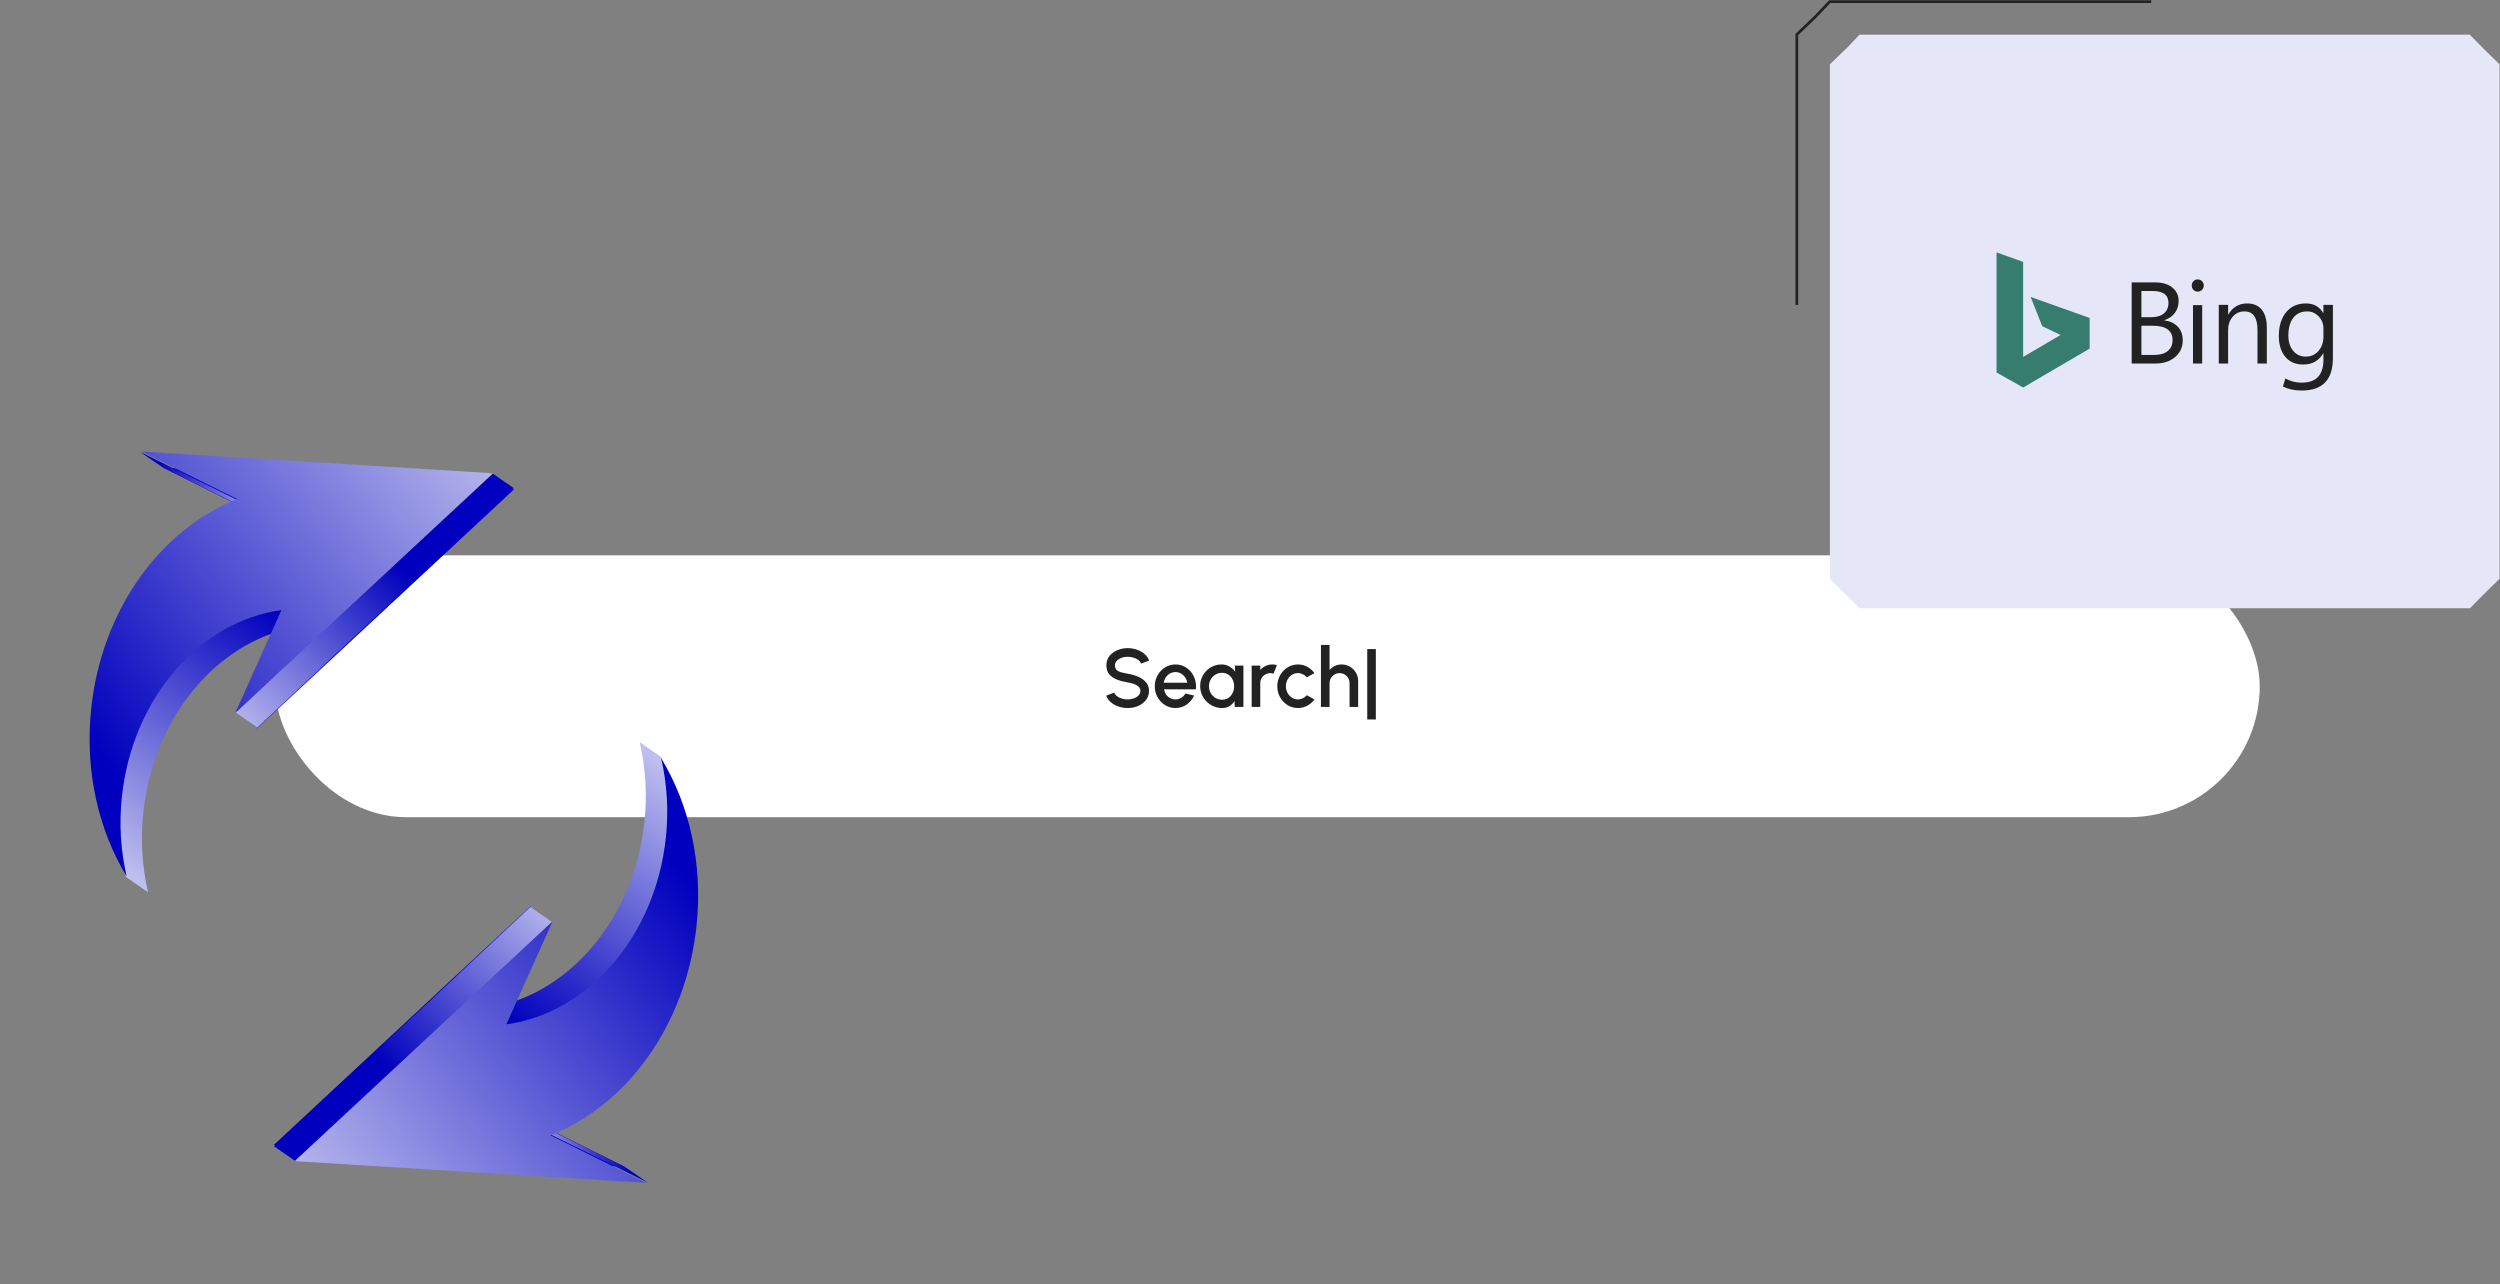 <svg width="907" height="466" viewBox="0 0 907 466" fill="none" xmlns="http://www.w3.org/2000/svg">
<rect x="0" y="0" width="907" height="466" fill="#808080" stroke="none"/>
<rect x="99.833" y="201.486" width="720" height="95" rx="47.5" fill="white"/>
<path d="M670.092 17.362L674.638 12.578H896.027L901.356 17.974L906.841 23.344V209.967L900.901 215.79L896.094 220.673H674.745L668.588 214.758L663.881 209.96L663.881 23.315L670.092 17.362Z" fill="#E6E6F9"/>
<path d="M780.458 0.594H663.827L658.785 5.906L651.896 12.518L651.896 110.634" stroke="#222222"/>
<path d="M724.349 91.567L733.994 95.013V129.486L747.58 121.523L740.919 118.349L736.717 107.729L758.123 115.365V126.467L734 140.595L724.349 135.144V91.567Z" fill="#367D6F"/>
<path d="M773.376 131.879V102.462H781.935C784.536 102.462 786.598 103.084 788.122 104.329C789.647 105.573 790.409 107.194 790.409 109.191C790.409 110.859 789.947 112.309 789.024 113.54C788.101 114.77 786.829 115.646 785.207 116.165V116.247C787.234 116.48 788.857 117.229 790.073 118.494C791.29 119.758 791.898 121.403 791.898 123.427C791.898 125.943 790.975 127.981 789.129 129.54C787.283 131.099 784.955 131.879 782.144 131.879L773.376 131.879ZM776.9 105.58V115.078H780.508C782.438 115.078 783.955 114.623 785.06 113.714C786.165 112.805 786.717 111.522 786.717 109.868C786.717 107.009 784.794 105.58 780.949 105.58H776.9ZM776.9 118.176V128.761H781.683C783.752 128.761 785.357 128.282 786.497 127.325C787.636 126.368 788.206 125.055 788.206 123.386C788.206 119.912 785.787 118.176 780.949 118.176H776.9Z" fill="#222222"/>
<path d="M797.325 105.809C796.728 105.809 796.219 105.601 795.798 105.184C795.377 104.768 795.167 104.24 795.167 103.601C795.167 102.963 795.377 102.431 795.798 102.008C796.219 101.584 796.728 101.373 797.325 101.373C797.936 101.373 798.455 101.584 798.883 102.008C799.311 102.431 799.525 102.963 799.525 103.601C799.525 104.212 799.311 104.733 798.883 105.163C798.455 105.594 797.936 105.809 797.325 105.809ZM798.954 131.879H795.615V110.714H798.954V131.879Z" fill="#222222"/>
<path d="M822.404 131.879H819.016V119.806C819.016 115.254 817.504 112.979 814.226 112.979C812.532 112.979 811.131 113.624 810.023 114.916C808.914 116.207 808.36 117.837 808.36 119.806V131.879H804.972V110.598H808.36V114.085H808.442C810.04 111.377 812.316 110.089 815.257 110.089C817.57 110.089 819.34 110.846 820.565 112.361C821.791 113.876 822.404 116.064 822.404 118.926L822.404 131.879Z" fill="#222222"/>
<path d="M846.373 129.948C846.373 137.772 842.604 141.684 835.065 141.684C832.413 141.684 830.226 141.215 828.244 140.216L829.145 137.29C829.145 137.29 831.473 138.828 835.023 138.828C840.3 138.828 842.939 136.089 842.939 130.512V128.205H842.855C841.222 130.924 838.921 132.248 835.641 132.248C832.974 132.248 830.828 131.45 829.202 129.556C827.575 127.663 826.762 125.12 826.762 121.93C826.762 118.309 827.638 115.43 829.39 113.293C831.142 111.157 833.54 110.089 836.583 110.089C839.473 110.089 841.459 111.24 842.855 113.543H842.939V110.602H846.373V129.948ZM842.939 122.114V119.141C842.939 117.449 842.363 115.999 841.211 114.792C840.059 113.585 838.725 112.982 837.008 112.982C834.886 112.982 833.224 113.748 832.024 115.281C830.823 116.814 830.223 118.961 830.223 121.722C830.223 124.094 830.799 125.822 831.951 127.244C833.102 128.666 834.627 129.377 836.526 129.377C838.453 129.377 839.92 128.697 841.127 127.337C842.335 125.978 842.939 124.237 842.939 122.114Z" fill="#222222"/>
<path d="M409.118 256.876C407.968 256.876 406.863 256.696 405.803 256.336C404.743 255.976 403.818 255.461 403.028 254.791C402.238 254.111 401.673 253.306 401.333 252.376L404.258 251.281C404.428 251.761 404.753 252.191 405.233 252.571C405.723 252.941 406.303 253.231 406.973 253.441C407.653 253.651 408.368 253.756 409.118 253.756C409.918 253.756 410.668 253.626 411.368 253.366C412.078 253.106 412.648 252.746 413.078 252.286C413.518 251.826 413.738 251.286 413.738 250.666C413.738 250.026 413.508 249.501 413.048 249.091C412.598 248.681 412.018 248.356 411.308 248.116C410.608 247.876 409.878 247.696 409.118 247.576C407.648 247.336 406.328 246.986 405.158 246.526C403.998 246.066 403.078 245.421 402.398 244.591C401.728 243.761 401.393 242.681 401.393 241.351C401.393 240.101 401.748 239.011 402.458 238.081C403.178 237.151 404.123 236.431 405.293 235.921C406.473 235.401 407.748 235.141 409.118 235.141C410.248 235.141 411.338 235.321 412.388 235.681C413.448 236.031 414.378 236.546 415.178 237.226C415.988 237.896 416.568 238.711 416.918 239.671L413.963 240.736C413.793 240.246 413.468 239.821 412.988 239.461C412.508 239.091 411.928 238.801 411.248 238.591C410.578 238.381 409.868 238.276 409.118 238.276C408.318 238.266 407.568 238.396 406.868 238.666C406.178 238.926 405.613 239.286 405.173 239.746C404.733 240.206 404.513 240.741 404.513 241.351C404.513 242.101 404.718 242.671 405.128 243.061C405.538 243.451 406.088 243.741 406.778 243.931C407.478 244.111 408.258 244.276 409.118 244.426C410.498 244.646 411.773 245.011 412.943 245.521C414.123 246.031 415.068 246.711 415.778 247.561C416.498 248.401 416.858 249.436 416.858 250.666C416.858 251.906 416.498 252.996 415.778 253.936C415.068 254.866 414.123 255.591 412.943 256.111C411.773 256.621 410.498 256.876 409.118 256.876ZM426.456 256.876C425.076 256.876 423.816 256.521 422.676 255.811C421.546 255.101 420.641 254.151 419.961 252.961C419.291 251.761 418.956 250.436 418.956 248.986C418.956 247.886 419.151 246.861 419.541 245.911C419.931 244.951 420.466 244.111 421.146 243.391C421.836 242.661 422.636 242.091 423.546 241.681C424.456 241.271 425.426 241.066 426.456 241.066C427.606 241.066 428.661 241.306 429.621 241.786C430.581 242.256 431.401 242.911 432.081 243.751C432.761 244.581 433.261 245.541 433.581 246.631C433.901 247.711 433.996 248.861 433.866 250.081H422.301C422.431 250.771 422.681 251.396 423.051 251.956C423.431 252.506 423.911 252.941 424.491 253.261C425.081 253.581 425.736 253.746 426.456 253.756C427.216 253.756 427.906 253.566 428.526 253.186C429.156 252.806 429.671 252.281 430.071 251.611L433.236 252.346C432.636 253.676 431.731 254.766 430.521 255.616C429.311 256.456 427.956 256.876 426.456 256.876ZM422.196 247.696H430.716C430.616 246.976 430.361 246.326 429.951 245.746C429.551 245.156 429.046 244.691 428.436 244.351C427.836 244.001 427.176 243.826 426.456 243.826C425.746 243.826 425.086 243.996 424.476 244.336C423.876 244.676 423.376 245.141 422.976 245.731C422.586 246.311 422.326 246.966 422.196 247.696ZM447.991 241.486H451.111V256.486H447.976L447.856 254.311C447.416 255.081 446.821 255.701 446.071 256.171C445.321 256.641 444.436 256.876 443.416 256.876C442.316 256.876 441.281 256.671 440.311 256.261C439.341 255.841 438.486 255.261 437.746 254.521C437.016 253.781 436.446 252.931 436.036 251.971C435.626 251.001 435.421 249.961 435.421 248.851C435.421 247.781 435.621 246.776 436.021 245.836C436.421 244.886 436.976 244.056 437.686 243.346C438.396 242.636 439.216 242.081 440.146 241.681C441.086 241.271 442.091 241.066 443.161 241.066C444.251 241.066 445.211 241.316 446.041 241.816C446.881 242.306 447.576 242.936 448.126 243.706L447.991 241.486ZM443.341 253.861C444.221 253.861 444.991 253.646 445.651 253.216C446.311 252.776 446.821 252.186 447.181 251.446C447.551 250.706 447.736 249.886 447.736 248.986C447.736 248.076 447.551 247.251 447.181 246.511C446.811 245.771 446.296 245.186 445.636 244.756C444.986 244.316 444.221 244.096 443.341 244.096C442.471 244.096 441.676 244.316 440.956 244.756C440.236 245.196 439.666 245.786 439.246 246.526C438.826 247.266 438.616 248.086 438.616 248.986C438.616 249.896 438.831 250.721 439.261 251.461C439.701 252.191 440.276 252.776 440.986 253.216C441.706 253.646 442.491 253.861 443.341 253.861ZM454.104 256.486V241.486H457.224V243.076C457.744 242.456 458.384 241.966 459.144 241.606C459.904 241.246 460.724 241.066 461.604 241.066C462.164 241.066 462.719 241.141 463.269 241.291L462.024 244.441C461.634 244.291 461.244 244.216 460.854 244.216C460.194 244.216 459.589 244.381 459.039 244.711C458.489 245.031 458.049 245.466 457.719 246.016C457.389 246.566 457.224 247.176 457.224 247.846V256.486H454.104ZM474.094 252.226L476.884 253.741C476.204 254.691 475.339 255.451 474.289 256.021C473.249 256.591 472.119 256.876 470.899 256.876C469.519 256.876 468.259 256.521 467.119 255.811C465.989 255.101 465.084 254.151 464.404 252.961C463.734 251.761 463.399 250.436 463.399 248.986C463.399 247.886 463.594 246.861 463.984 245.911C464.374 244.951 464.909 244.111 465.589 243.391C466.279 242.661 467.079 242.091 467.989 241.681C468.899 241.271 469.869 241.066 470.899 241.066C472.119 241.066 473.249 241.351 474.289 241.921C475.339 242.491 476.204 243.256 476.884 244.216L474.094 245.731C473.674 245.231 473.184 244.851 472.624 244.591C472.064 244.321 471.489 244.186 470.899 244.186C470.079 244.186 469.334 244.411 468.664 244.861C468.004 245.301 467.479 245.886 467.089 246.616C466.709 247.336 466.519 248.126 466.519 248.986C466.519 249.836 466.714 250.626 467.104 251.356C467.494 252.076 468.019 252.656 468.679 253.096C469.349 253.536 470.089 253.756 470.899 253.756C471.519 253.756 472.109 253.616 472.669 253.336C473.229 253.056 473.704 252.686 474.094 252.226ZM492.74 247.081V256.486H489.62V247.846C489.62 247.176 489.455 246.566 489.125 246.016C488.805 245.466 488.37 245.031 487.82 244.711C487.28 244.381 486.67 244.216 485.99 244.216C485.33 244.216 484.725 244.381 484.175 244.711C483.625 245.031 483.185 245.466 482.855 246.016C482.525 246.566 482.36 247.176 482.36 247.846V256.486H479.24V233.986H482.36V243.076C482.88 242.456 483.52 241.966 484.28 241.606C485.04 241.246 485.86 241.066 486.74 241.066C487.85 241.066 488.86 241.336 489.77 241.876C490.68 242.416 491.4 243.141 491.93 244.051C492.47 244.961 492.74 245.971 492.74 247.081ZM496.035 235.486H499.155V261.016H496.035V235.486Z" fill="#222222"/>
<g clip-path="url(#clip0_68_392)">
<path d="M163.028 419.403L226.773 423.368L192.038 406.11C219.533 395.289 241.023 366.311 244.888 330.366C246.869 330.572 248.867 330.164 250.608 329.196C257.7 325.105 240 274.728 240 274.728L232.084 269.275C234.263 278.725 234.842 288.475 233.798 298.12C230.008 334.126 205.319 361.913 176.001 365.818L192.773 328.451L146.038 371.942L99.292 415.435L163.028 419.403Z" fill="url(#paint0_linear_68_392)"/>
<path d="M107.322 421.353L99.431 415.892L192.45 329.072L200.336 334.53L107.322 421.353Z" fill="url(#paint1_linear_68_392)"/>
<path d="M234.966 429.019L226.932 423.505L201.409 410.888L197.767 410.091L199.705 411.585L234.966 429.019Z" fill="url(#paint2_linear_68_392)"/>
<path d="M241.572 303.901C237.758 339.9 213.04 367.706 183.695 371.623L200.477 334.25L153.678 377.759L106.888 421.259L170.694 425.215L234.494 429.163L199.747 411.905C227.327 401.041 248.881 371.974 252.697 335.925C255.09 313.272 250.06 291.872 239.857 275.054C242.037 284.505 242.616 294.255 241.572 303.901Z" fill="url(#paint3_linear_68_392)"/>
</g>
<g clip-path="url(#clip1_68_392)">
<path d="M122.765 173.569L59.02 169.604L93.755 186.862C66.26 197.683 44.77 226.661 40.905 262.606C38.924 262.399 36.926 262.808 35.185 263.776C28.093 267.867 45.793 318.244 45.793 318.244L53.709 323.697C51.53 314.246 50.951 304.497 51.995 294.852C55.785 258.846 80.474 231.059 109.792 227.153L93.019 264.521L139.755 221.03L186.501 177.537L122.765 173.569Z" fill="url(#paint4_linear_68_392)"/>
<path d="M178.471 171.619L186.362 177.08L93.344 263.9L85.457 258.441L178.471 171.619Z" fill="url(#paint5_linear_68_392)"/>
<path d="M50.827 163.953L58.861 169.467L84.384 182.084L88.026 182.881L86.088 181.387L50.827 163.953Z" fill="url(#paint6_linear_68_392)"/>
<path d="M44.221 289.07C48.035 253.071 72.753 225.266 102.098 221.348L85.316 258.721L132.115 215.212L178.905 171.713L115.099 167.757L51.299 163.809L86.046 181.066C58.466 191.93 36.912 220.998 33.096 257.047C30.703 279.699 35.733 301.1 45.936 317.918C43.756 308.467 43.176 298.717 44.221 289.07Z" fill="url(#paint7_linear_68_392)"/>
</g>
<defs>
<linearGradient id="paint0_linear_68_392" x1="272.474" y1="259.039" x2="87.289" y2="531.494" gradientUnits="userSpaceOnUse">
<stop offset="0.03" stop-color="#E6E6F9"/>
<stop offset="0.43" stop-color="#0000BE"/>
</linearGradient>
<linearGradient id="paint1_linear_68_392" x1="217.385" y1="307.953" x2="57.124" y2="467.098" gradientUnits="userSpaceOnUse">
<stop offset="0.03" stop-color="#E6E6F9"/>
<stop offset="0.49" stop-color="#0000BE"/>
</linearGradient>
<linearGradient id="paint2_linear_68_392" x1="164.659" y1="386.927" x2="309.32" y2="479.3" gradientUnits="userSpaceOnUse">
<stop offset="0.12" stop-color="#E6E6F9"/>
<stop offset="0.43" stop-color="#0000BE"/>
</linearGradient>
<linearGradient id="paint3_linear_68_392" x1="73.212" y1="484.834" x2="509.252" y2="130.163" gradientUnits="userSpaceOnUse">
<stop offset="0.03" stop-color="#E6E6F9"/>
<stop offset="0.43" stop-color="#0000BE"/>
</linearGradient>
<linearGradient id="paint4_linear_68_392" x1="13.319" y1="333.933" x2="198.504" y2="61.478" gradientUnits="userSpaceOnUse">
<stop offset="0.03" stop-color="#E6E6F9"/>
<stop offset="0.43" stop-color="#0000BE"/>
</linearGradient>
<linearGradient id="paint5_linear_68_392" x1="68.408" y1="285.018" x2="228.669" y2="125.874" gradientUnits="userSpaceOnUse">
<stop offset="0.03" stop-color="#E6E6F9"/>
<stop offset="0.49" stop-color="#0000BE"/>
</linearGradient>
<linearGradient id="paint6_linear_68_392" x1="121.134" y1="206.045" x2="-23.527" y2="113.672" gradientUnits="userSpaceOnUse">
<stop offset="0.12" stop-color="#E6E6F9"/>
<stop offset="0.43" stop-color="#0000BE"/>
</linearGradient>
<linearGradient id="paint7_linear_68_392" x1="212.581" y1="108.138" x2="-223.459" y2="462.809" gradientUnits="userSpaceOnUse">
<stop offset="0.03" stop-color="#E6E6F9"/>
<stop offset="0.43" stop-color="#0000BE"/>
</linearGradient>
<clipPath id="clip0_68_392">
<rect width="153.649" height="178.144" fill="white" transform="matrix(0.292 0.957 -0.957 0.291 240.213 266.798)"/>
</clipPath>
<clipPath id="clip1_68_392">
<rect width="153.649" height="178.144" fill="white" transform="matrix(-0.292 -0.957 0.957 -0.291 45.58 326.174)"/>
</clipPath>
</defs>
</svg>

